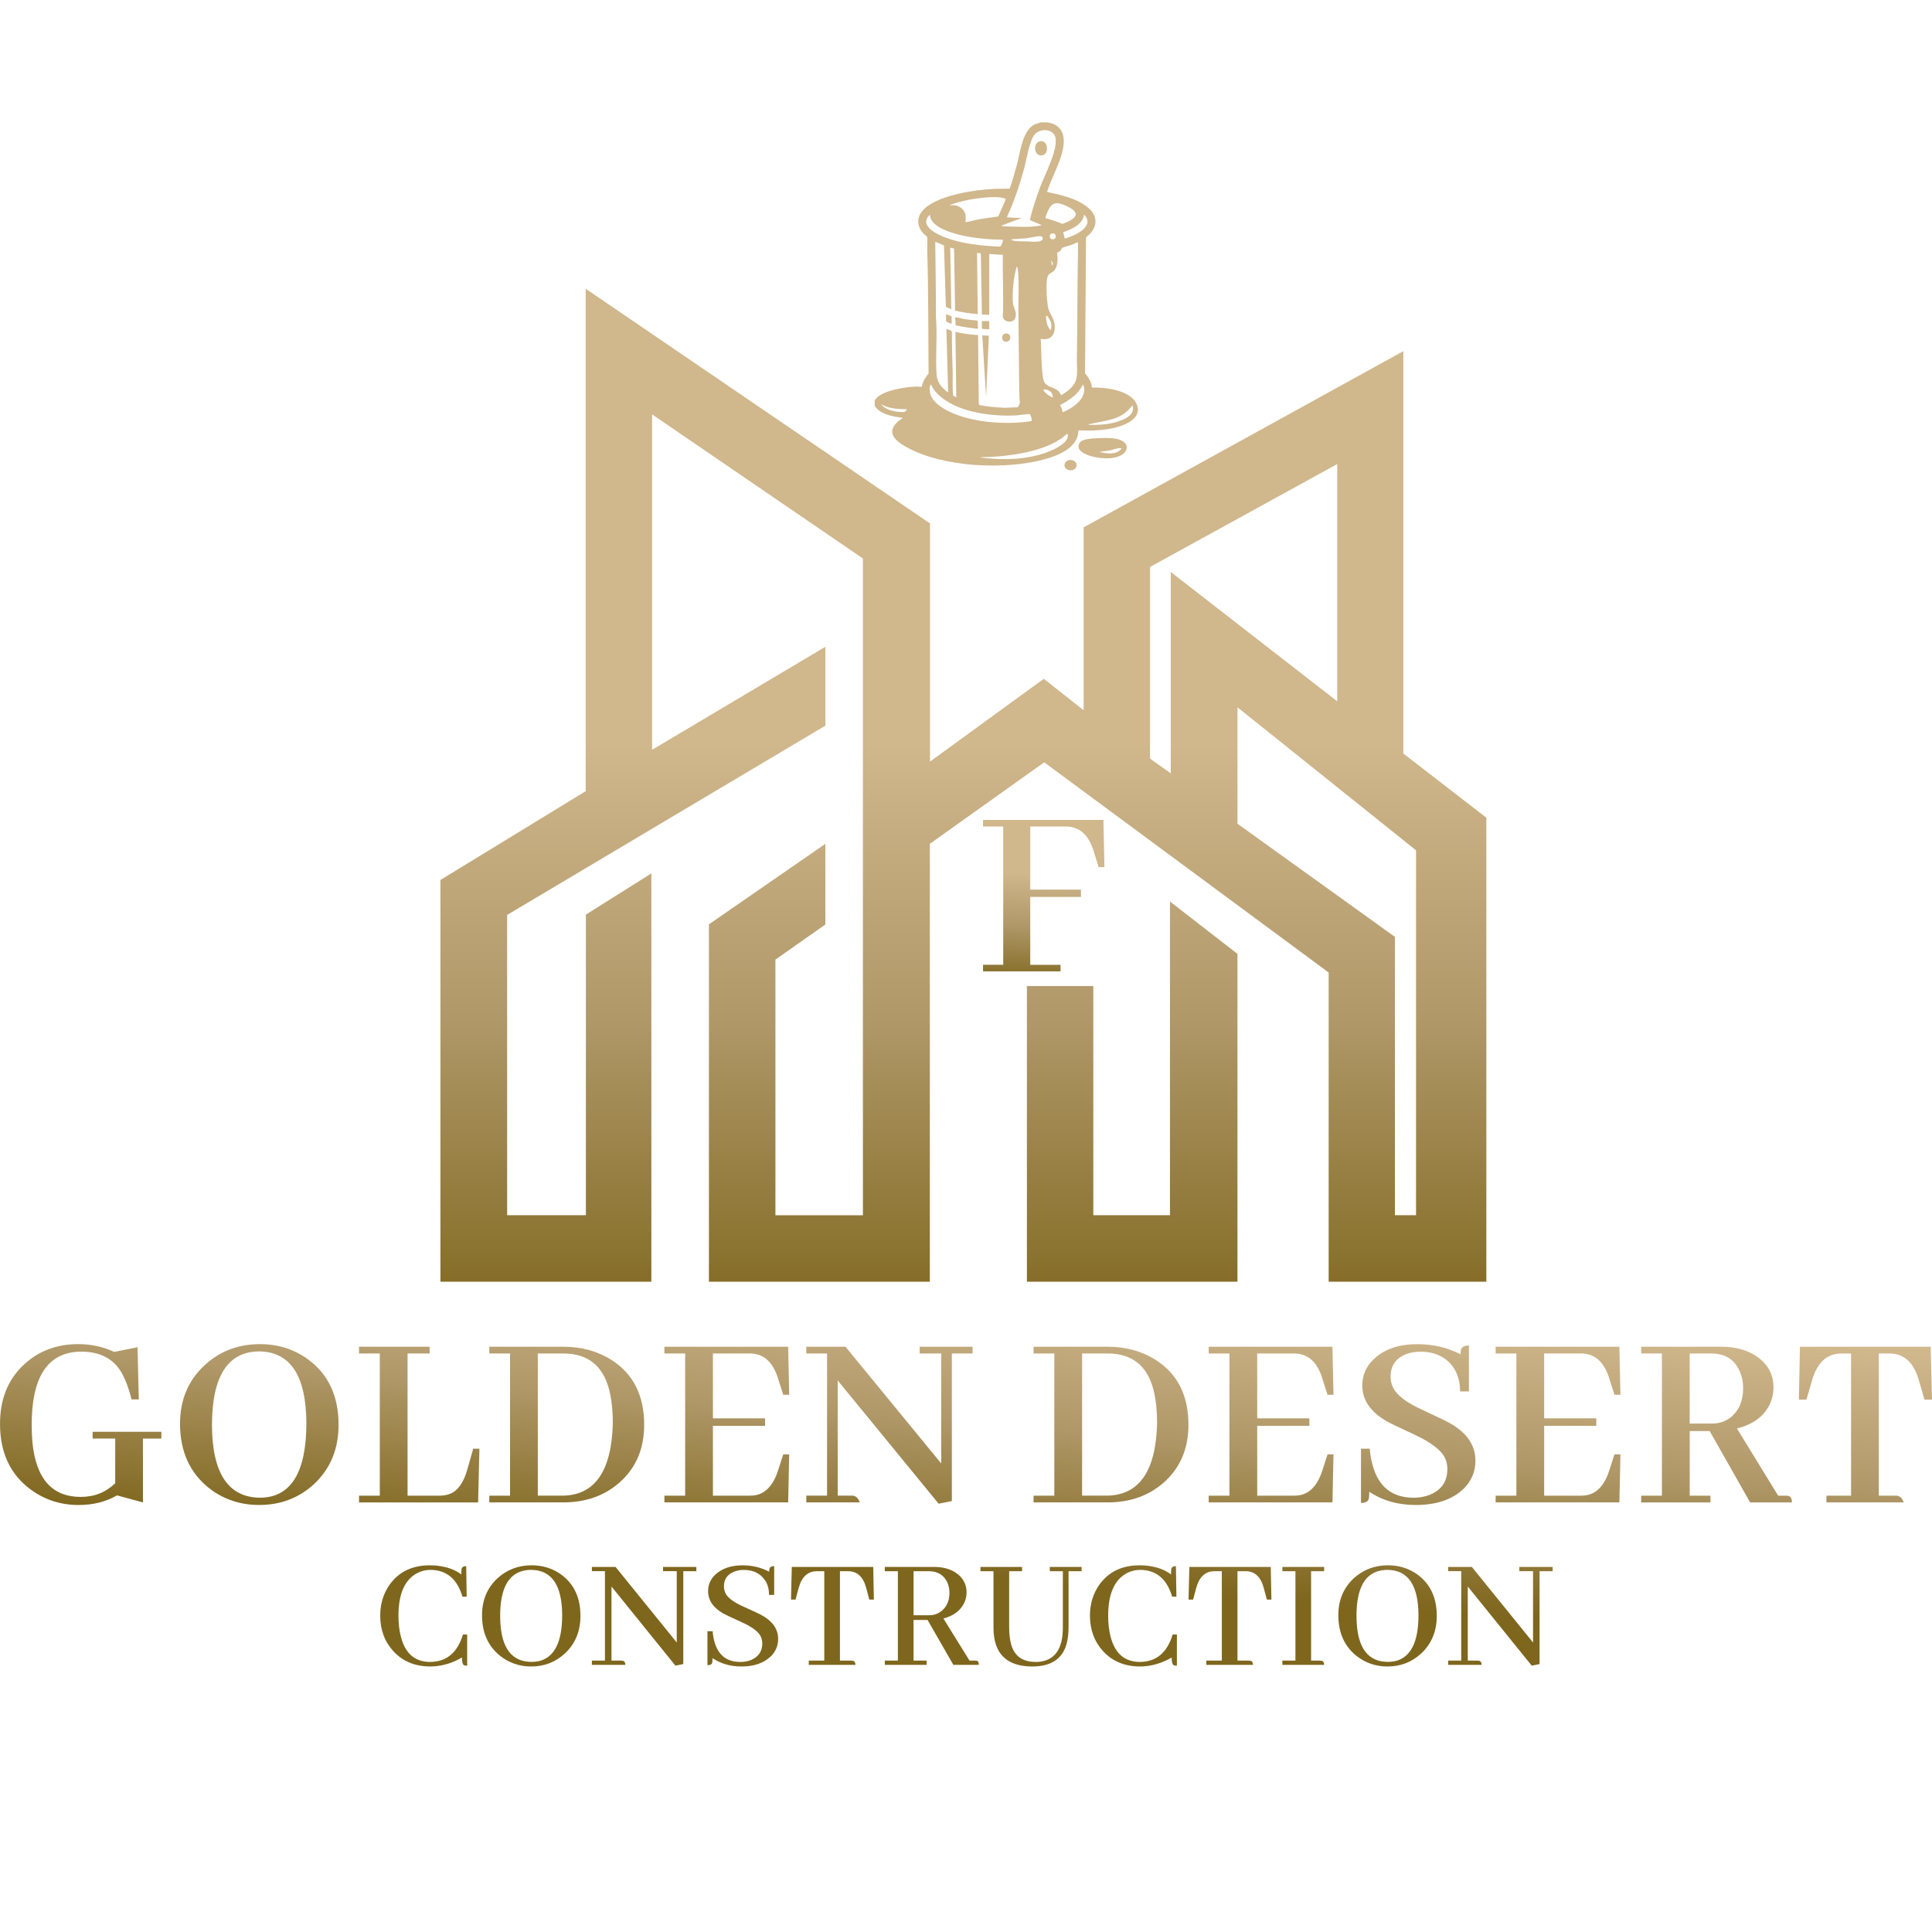 <svg xmlns="http://www.w3.org/2000/svg" xmlns:xlink="http://www.w3.org/1999/xlink" id="Capa_1" viewBox="0 0 1080 1080"><defs><linearGradient id="Degradado_sin_nombre_18" x1="538.55" y1="747.28" x2="538.55" y2="405.11" gradientUnits="userSpaceOnUse"><stop offset=".01" stop-color="#7e661d"></stop><stop offset=".52" stop-color="#b09869"></stop><stop offset=".97" stop-color="#d0b78c"></stop></linearGradient><linearGradient id="Degradado_sin_nombre_18-2" x1="632.9" y1="747.28" x2="632.9" y2="405.11" xlink:href="#Degradado_sin_nombre_18"></linearGradient><linearGradient id="Degradado_sin_nombre_18-3" x1="562.52" x2="562.52" y2="405.11" xlink:href="#Degradado_sin_nombre_18"></linearGradient><linearGradient id="Degradado_sin_nombre_18-4" x1="616.38" y1="747.28" x2="616.38" y2="405.11" xlink:href="#Degradado_sin_nombre_18"></linearGradient><linearGradient id="Degradado_sin_nombre_18-5" x1="550.94" y1="747.28" x2="550.94" y2="405.11" xlink:href="#Degradado_sin_nombre_18"></linearGradient><linearGradient id="Degradado_sin_nombre_18-6" x1="540.32" y1="747.28" x2="540.32" y2="405.11" xlink:href="#Degradado_sin_nombre_18"></linearGradient><linearGradient id="Degradado_sin_nombre_18-7" x1="550.94" y1="747.28" x2="550.94" y2="405.11" xlink:href="#Degradado_sin_nombre_18"></linearGradient><linearGradient id="Degradado_sin_nombre_18-8" x1="562.46" y1="747.28" x2="562.46" y2="405.11" xlink:href="#Degradado_sin_nombre_18"></linearGradient><linearGradient id="Degradado_sin_nombre_18-9" x1="530.41" y1="747.28" x2="530.41" y2="405.11" xlink:href="#Degradado_sin_nombre_18"></linearGradient><linearGradient id="Degradado_sin_nombre_18-10" x1="581.95" y1="747.28" x2="581.95" y2="405.11" xlink:href="#Degradado_sin_nombre_18"></linearGradient><linearGradient id="Degradado_sin_nombre_18-11" x1="598.46" y1="747.28" x2="598.46" y2="405.11" xlink:href="#Degradado_sin_nombre_18"></linearGradient><linearGradient id="Degradado_sin_nombre_18-12" x1="41.61" y1="844.88" x2="54.5" y2="674.99" xlink:href="#Degradado_sin_nombre_18"></linearGradient><linearGradient id="Degradado_sin_nombre_18-13" x1="140.69" y1="852.4" x2="153.58" y2="682.51" xlink:href="#Degradado_sin_nombre_18"></linearGradient><linearGradient id="Degradado_sin_nombre_18-14" x1="229.23" y1="859.12" x2="242.12" y2="689.23" xlink:href="#Degradado_sin_nombre_18"></linearGradient><linearGradient id="Degradado_sin_nombre_18-15" x1="310.02" y1="865.24" x2="322.9" y2="695.36" xlink:href="#Degradado_sin_nombre_18"></linearGradient><linearGradient id="Degradado_sin_nombre_18-16" x1="400.25" y1="872.09" x2="413.14" y2="702.2" xlink:href="#Degradado_sin_nombre_18"></linearGradient><linearGradient id="Degradado_sin_nombre_18-17" x1="487.81" y1="878.73" x2="500.7" y2="708.84" xlink:href="#Degradado_sin_nombre_18"></linearGradient><linearGradient id="Degradado_sin_nombre_18-18" x1="612.54" y1="888.19" x2="625.42" y2="718.31" xlink:href="#Degradado_sin_nombre_18"></linearGradient><linearGradient id="Degradado_sin_nombre_18-19" x1="702.77" y1="895.04" x2="715.66" y2="725.15" xlink:href="#Degradado_sin_nombre_18"></linearGradient><linearGradient id="Degradado_sin_nombre_18-20" x1="785.12" y1="901.29" x2="798.01" y2="731.4" xlink:href="#Degradado_sin_nombre_18"></linearGradient><linearGradient id="Degradado_sin_nombre_18-21" x1="862.25" y1="907.14" x2="875.14" y2="737.25" xlink:href="#Degradado_sin_nombre_18"></linearGradient><linearGradient id="Degradado_sin_nombre_18-22" x1="950.64" y1="913.84" x2="963.53" y2="743.95" xlink:href="#Degradado_sin_nombre_18"></linearGradient><linearGradient id="Degradado_sin_nombre_18-23" x1="1031.53" y1="919.98" x2="1044.42" y2="750.09" xlink:href="#Degradado_sin_nombre_18"></linearGradient><linearGradient id="Degradado_sin_nombre_18-24" x1="241.14" y1="860.02" x2="254.03" y2="690.13" xlink:href="#Degradado_sin_nombre_18"></linearGradient><linearGradient id="Degradado_sin_nombre_18-25" x1="299.91" y1="864.48" x2="312.8" y2="694.59" xlink:href="#Degradado_sin_nombre_18"></linearGradient><linearGradient id="Degradado_sin_nombre_18-26" x1="360.67" y1="869.09" x2="373.56" y2="699.2" xlink:href="#Degradado_sin_nombre_18"></linearGradient><linearGradient id="Degradado_sin_nombre_18-27" x1="417.62" y1="873.41" x2="430.51" y2="703.52" xlink:href="#Degradado_sin_nombre_18"></linearGradient><linearGradient id="Degradado_sin_nombre_18-28" x1="466.17" y1="877.09" x2="479.06" y2="707.2" xlink:href="#Degradado_sin_nombre_18"></linearGradient><linearGradient id="Degradado_sin_nombre_18-29" x1="522.56" y1="881.37" x2="535.45" y2="711.48" xlink:href="#Degradado_sin_nombre_18"></linearGradient><linearGradient id="Degradado_sin_nombre_18-30" x1="575.74" y1="885.4" x2="588.62" y2="715.51" xlink:href="#Degradado_sin_nombre_18"></linearGradient><linearGradient id="Degradado_sin_nombre_18-31" x1="635.62" y1="889.95" x2="648.51" y2="720.06" xlink:href="#Degradado_sin_nombre_18"></linearGradient><linearGradient id="Degradado_sin_nombre_18-32" x1="687.13" y1="893.85" x2="700.02" y2="723.96" xlink:href="#Degradado_sin_nombre_18"></linearGradient><linearGradient id="Degradado_sin_nombre_18-33" x1="729.01" y1="897.03" x2="741.9" y2="727.14" xlink:href="#Degradado_sin_nombre_18"></linearGradient><linearGradient id="Degradado_sin_nombre_18-34" x1="775.85" y1="900.58" x2="788.73" y2="730.69" xlink:href="#Degradado_sin_nombre_18"></linearGradient><linearGradient id="Degradado_sin_nombre_18-35" x1="836.61" y1="905.19" x2="849.49" y2="735.3" xlink:href="#Degradado_sin_nombre_18"></linearGradient><linearGradient id="Degradado_sin_nombre_18-36" x1="579.72" y1="551.88" x2="582.76" y2="486.54" xlink:href="#Degradado_sin_nombre_18"></linearGradient></defs><path d="M784.48,421.21v-224.91l-178.71,98.5v102.25l-22.28-17.59-63.62,46.29v-133.15l-192.46-131.19v280.85l-81.21,49.66v224.56h117.91v-228.25l-36.59,23.04v168.04h-44.03v-167.86l177.89-105.8v-44.09l-96.86,57.58v-187.5l117.85,80.56v367.12h-48.9v-142.92l27.91-19.58v-45.12l-65.08,45v199.79h123.48v-244.79l63.94-45.56,159.01,117.5v172.85h88.15v-259.39l-46.41-35.88ZM654.47,432.32l-11.61-8.27v-107.12l104.66-57.52v132.63l-93.05-72.29v112.57ZM791.58,679.3h-11.81v-155.58l-88.01-63.26v-65.08l99.82,79.97v203.95Z" fill="url(#Degradado_sin_nombre_18)"></path><polygon points="574.05 551.19 574.05 716.48 691.75 716.48 691.75 533.22 654.02 503.96 654.02 679.3 611.17 679.3 611.17 551.19 574.05 551.19" fill="url(#Degradado_sin_nombre_18-2)"></polygon><path d="M585.48,68.38c2.84.57,5.25,1.36,7.09,3.71,3.68,4.72,1.75,12.07-.08,17.21-2.15,6.03-5.24,11.86-7.2,17.99,7.53,1.61,16.17,3.47,22.36,8.29,6.72,5.24,6.05,11.98-.47,17.01l-.1.29-.54,75.86c2,2.19,3.62,4.89,3.85,7.92,7.55-.24,22.13,1.43,25.2,9.73s-8.56,12.04-14.46,13.17-12.31,1.3-18.33,1.03c.06,9.5-10.92,13.96-18.64,16.1-22.01,6.09-56.31,4.62-76.65-6.33-6.29-3.38-13.01-8.35-5.32-14.92l2.53-1.84c-5.41-.73-12.65-1.79-15.76-6.81v-2.92c.3-.28.41-.65.68-.98,3.99-4.81,16.95-6.67,22.96-6.81.94-.02,1.75.28,2.65.12.61-2.87,1.99-5.22,3.84-7.45-.2-23.4-.1-46.83-.74-70.2-.03-1.09.21-5.72-.17-6.25-.24-.33-1.49-1.2-1.97-1.73-3.38-3.79-4.04-8.5-.68-12.56,7.36-8.89,29.83-12.04,40.86-12.46l7.89-.09c.61-.37,3.84-12.04,4.26-13.64,1.81-6.8,2.97-18.84,9.81-22.3l3.63-1.13h3.5ZM582.17,125.79l-6.33-2.73-.1-.29c1.54-6.35,3.58-12.54,5.89-18.63,2.68-7.08,9.24-19.28,8.51-26.51-.58-5.78-8.86-6.3-11.95-2.22-2.87,3.78-4.29,13.58-5.62,18.51-2.51,9.3-5.62,18.57-9.67,27.31l.28.28,7.88.39-11.48,4.29,2.04.38c6.37.08,13.32.73,19.62-.42.24-.04.91-.05.9-.36ZM539.75,120.24c.14,1.03,0,2.59,0,3.7,0,.05-.49.38.09.28,2.48-.41,5.11-1.23,7.66-1.68,3.5-.61,7.03-.99,10.54-1.52l4.28-9.82c-2.78-1.08-5.72-1.09-8.67-.98-2.59.09-5.55.46-8.14.81-5.08.7-10.12,1.9-14.91,3.67l2.96.05c2.8.18,5.8,2.64,6.18,5.49ZM590.5,113.57c-2.63.21-3.87,2.53-4.86,4.68-.24.52-1.49,3.43-1.15,3.73,3.22.86,6.37,1.87,9.43,3.2,3.05-1.18,10.59-3.98,5.94-7.86-1.79-1.49-7.08-3.95-9.36-3.76ZM560.57,133.96c-6.35.02-12.86-.52-19.11-1.62-5.8-1.02-17.29-3.77-20.56-9.02-.61-.99-1.14-2.19-1.01-3.37-6.59,6.1,3.75,11.01,8.66,12.85,9.49,3.56,20.1,4.59,30.18,5.07,1.08.17,2.17-3.57,1.84-3.9ZM595.21,133.37c5.25-1.39,17.33-6.74,10.8-13.43-.85,5.75-6.93,8.08-11.69,9.91l.89,3.51ZM587.96,130.49c-1.46.33-1.52,2.74-.15,3.18,3.02.96,3.24-3.88.15-3.18ZM565.44,133.76c-.68.56,2.05.94,2.24.97,2.01.28,4.02.13,6.04.19,2.15.06,6.25.62,8.21-.34,1.52-.74,1.32-2.59-.62-2.59-2.05,0-5.33.94-7.59,1.18-2.75.29-5.52.32-8.27.59ZM552.98,142.23v33.76l-4.09-.19-.61-34.22-2.11-.22.39,34.25c-4.26-.34-8.48-1.01-12.64-1.96l-.58-34.71-2.15-.5.58,34.44-3.02-1.36-1.06-34.33-4.88-2.06c.1,14.05.46,28.08.38,42.14.88,10.51-.38,21.85.39,32.3.2,2.75,1.39,5.08,3.22,7.1.28.31,2.95,2.82,3.21,2.53l-.97-35.42c1.02.75,3.04.53,3.09,2.06-.09,7.52.28,15.06.42,22.55.08,4.26-.23,8.53.28,12.76l1.75.97-.49-36.58c4.15.91,8.39,1.6,12.65,1.75l.41,38.8c.13.39,1.62.55,2.08.64,4.01.81,8.12.89,12.19,1.24l7.5-.3c.28-.14,1.12-2.12,1.17-2.53.12-.94-.19-1.7-.21-2.53-.34-16.53-.38-33.1-.58-49.62-.08-6.89.45-14.42-.21-21.19-.08-.82-.19-2.27-.75-2.85-.51,1.98-1,3.94-1.33,5.97-.69,4.26-1.16,9.88-.81,14.17.24,2.94,2.31,5.09,1.47,8.29-.66,2.48-3.34,2.91-5.43,1.9-2.39-1.15-1.51-3.71-1.48-5.7.14-10.42-.3-20.83-.2-31.24-2.4.17-4.8-.31-7.19-.31-.23,0-.25.01-.4.21ZM581.78,189.42c.26,3.53.19,7.08.38,10.61s.3,9.47,1.23,12.59c1.31,4.37,6.44,3.45,8.78,6.59.43.58.61,1.16,1,1.73,3.19-1.75,6.88-4.63,8.21-8.12,1.19-3.12.56-8.7.62-12.22.34-19.76.17-39.57.6-59.34.04-1.98-.05-3.97,0-5.94-1.38.6-2.76,1.24-4.18,1.75-.94.34-4.03,1.1-4.57,1.46-.25.16-.62,1.13-1,1.53-.45.47-1.29.94-1.92,1.1.38,3.21.6,7.81-1.84,10.31-1.15,1.17-2.73,1.25-3.37,2.86-1.31,3.28-.53,12.9-.02,16.67.53,3.95,3.54,6.69,3.87,10.54.45,5.43-2.01,8.96-7.78,7.88ZM588.01,148.16c1.19-.08.21-2.11-.39-2.53l.39,2.53ZM585.45,176.61c-.11-.07-.46-.08-.54-.03-.44.27.15,3.58.31,4.24.37,1.51,1.15,2.79,2.2,3.93.36-2.19.62-3.52-.35-5.58-.15-.31-1.49-2.48-1.62-2.55ZM575.71,231.49c-.34-.2-6.76.69-7.83.74-13.32.61-30.98-1.53-41.65-10.13-2.39-1.93-4.61-4.31-5.75-7.19-.52.33-.72,1.46-.77,2.04-.89,9.01,12.49,14.34,19.46,16.34,10.3,2.97,22.91,3.76,33.57,2.63.51-.05,3.86-.44,3.96-.61.2-1.36-.34-2.67-.98-3.82ZM605.52,214.91c-.92,1.22-1.55,2.61-2.53,3.79-2.83,3.39-6.63,5.75-10.5,7.79,1.09,1.09,1.04,2.72,1.66,3.99,5.91-2.62,14.13-7.96,11.38-15.57ZM588.59,222.3c-.14-2.01-.68-3.29-2.59-4.12-.85-.37-2.18-.89-2.86-.05,1.41,1.87,3.32,3.24,5.45,4.18ZM506.86,228.73c-3.8.06-8.01-.26-11.63-1.5-.96-.33-1.85-.79-2.77-1.22,2.42,2.97,7.1,4.09,10.8,4.28,1.68.08,3.17.4,3.6-1.55ZM633.16,226.78c-.35-.08-.38.11-.55.32-6.11,7.95-14.54,7.8-23.5,9.98-.33.08-.57-.19-.47.39,6.2.16,12.85-.23,18.62-2.69,3.27-1.39,7.21-3.84,5.9-8.01ZM596.77,242.54c-.38-.26-2.25,1.67-2.74,2.03-9.63,7.09-24.93,9.66-36.67,10.62-2.85.23-5.71.27-8.56.39-.24,0-.72-.15-.68.19,10.72,1.35,21.85,1.38,32.34-1.42,4.1-1.1,8.77-2.83,12.28-5.23,2.06-1.41,4.97-3.75,4.02-6.58Z" fill="url(#Degradado_sin_nombre_18-3)"></path><path d="M614.24,244.93c3.95-.17,10.73-.46,13.95,2.09,2.94,2.33,1.67,5.52-1.13,7.23-4.69,2.88-12.21,2.11-17.3.69-3-.84-8.88-3.31-6.19-7.44,1.55-2.38,8-2.45,10.67-2.57ZM614.48,252.66c4.16.83,9.35,1.88,12.45-1.85-.18-.28-.37-.27-.67-.3-2.02-.23-4.97,1.38-7.11,1.47l-4.67.67Z" fill="url(#Degradado_sin_nombre_18-4)"></path><polygon points="552.79 187.66 551.23 221.72 549.09 187.47 552.79 187.66" fill="url(#Degradado_sin_nombre_18-5)"></polygon><path d="M534.12,181.82c-.05-.87.03-1.75,0-2.63-.02-.41-.54-1.91.08-1.83,1.76.21,3.83.86,5.69,1.13,2.15.32,4.33.53,6.5.7.33.23.16,2.54.18,3.12.01.44.54,1.44-.27,1.45-4.09-.45-8.17-1.01-12.17-1.94Z" fill="url(#Degradado_sin_nombre_18-6)"></path><path d="M552.98,179.49v4.67c-1.33-.41-2.95.15-4.09-.49v-4.38c.14-.05.23.19.29.19h3.79Z" fill="url(#Degradado_sin_nombre_18-7)"></path><path d="M562.42,186.41c3.32-.06,3.06,5.15-.57,4.56-2.33-.38-2.3-4.5.57-4.56Z" fill="url(#Degradado_sin_nombre_18-8)"></path><path d="M531.97,181.05c-1.07-.41-2.2-.74-3.11-1.46v-3.99l3.11,1.26v4.18Z" fill="url(#Degradado_sin_nombre_18-9)"></path><path d="M581.54,78.93c4.49-.66,5.15,7.61.72,7.94-4.51.34-4.91-7.33-.72-7.94Z" fill="url(#Degradado_sin_nombre_18-10)"></path><ellipse cx="598.46" cy="260.02" rx="3.41" ry="2.9" fill="url(#Degradado_sin_nombre_18-11)"></ellipse><path d="M90.21,800.4v3.77h-10.3v35.68l-14.5-3.92c-6.19,3.58-13.34,5.37-21.46,5.37-9.96,0-18.85-2.85-26.68-8.56-11.51-8.41-17.26-20.69-17.26-36.84,0-13.63,4.35-24.56,13.05-32.78,8.22-7.83,18.47-11.75,30.75-11.75,7.06,0,13.73,1.45,20.01,4.35l13.05-2.61.73,29.15h-4.06c-1.65-6.57-3.68-11.84-6.09-15.81-4.64-7.25-11.99-10.88-22.04-10.88-.97,0-1.94.05-2.9.14-16.53,1.45-24.8,15.04-24.8,40.75,0,3.58.15,6.91.44,10.01,2.03,20.21,11.02,30.31,26.97,30.31,7.64,0,14.07-2.56,19.29-7.69v-24.94h-12.62v-3.77h38.43Z" fill="url(#Degradado_sin_nombre_18-12)"></path><path d="M172.44,760.08c11.21,8.32,16.82,20.45,16.82,36.4,0,13.44-4.5,24.41-13.49,32.92-8.51,7.93-18.81,11.89-30.89,11.89-10.54,0-19.82-3.09-27.84-9.28-10.93-8.6-16.39-20.64-16.39-36.11,0-13.34,4.54-24.22,13.63-32.63,8.51-7.93,18.85-11.89,31.03-11.89,10.25,0,19.29,2.9,27.12,8.7ZM171.27,795.76c-.1-26.68-8.9-40.12-26.39-40.32-17.5.1-26.3,13.78-26.39,41.04.09,26.97,9.04,40.56,26.83,40.75,17.21-.09,25.86-13.92,25.96-41.48Z" fill="url(#Degradado_sin_nombre_18-13)"></path><path d="M200.71,839.85v-3.77h11.6v-79.47h-11.6v-3.77h39.45v3.77h-12.33v79.47h17.98c2.22,0,4.25-.39,6.09-1.16,4.25-1.83,7.4-6.43,9.43-13.78l3.19-11.31h3.48l-.73,30.02h-66.57Z" fill="url(#Degradado_sin_nombre_18-14)"></path><path d="M314.85,752.83c10.25,0,19.24,2.47,26.98,7.4,12.18,7.74,18.27,19.82,18.27,36.26,0,12.76-4.21,23.16-12.62,31.18-8.61,8.12-19.48,12.18-32.63,12.18h-41.33v-3.77h11.6v-79.47h-11.6v-3.77h41.33ZM300.64,756.6v79.47h14.36c17.69-.48,26.88-13.92,27.56-40.32,0-7.64-.73-14.11-2.18-19.43-3.58-13.15-12.09-19.72-25.53-19.72h-14.21Z" fill="url(#Degradado_sin_nombre_18-15)"></path><path d="M437.83,779.66l-2.61-8.12c-.1-.29-.19-.63-.29-1.02-2.9-9.28-8.17-13.92-15.81-13.92h-20.59v36.26h29.15v4.21h-29.15v39.01h20.59c1.16,0,2.27-.1,3.34-.29,5.9-1.16,10.15-6.04,12.76-14.65l2.61-8.12h3.34l-.58,26.83h-69.18v-3.77h11.6v-79.47h-11.6v-3.77h69.18l.58,26.83h-3.34Z" fill="url(#Degradado_sin_nombre_18-16)"></path><path d="M514.11,752.83h29.58v3.77h-11.6v82.52l-7.4,1.45-56.41-68.89v64.39h8.41c1.84.2,3.14,1.45,3.91,3.77h-29.87v-3.77h11.6v-79.47h-11.6v-3.77h21.9l53.51,65.26v-61.49h-12.04v-3.77Z" fill="url(#Degradado_sin_nombre_18-17)"></path><path d="M619.11,752.83c10.25,0,19.24,2.47,26.97,7.4,12.18,7.74,18.27,19.82,18.27,36.26,0,12.76-4.21,23.16-12.62,31.18-8.61,8.12-19.48,12.18-32.63,12.18h-41.33v-3.77h11.6v-79.47h-11.6v-3.77h41.33ZM604.9,756.6v79.47h14.36c17.69-.48,26.88-13.92,27.56-40.32,0-7.64-.73-14.11-2.18-19.43-3.58-13.15-12.09-19.72-25.52-19.72h-14.21Z" fill="url(#Degradado_sin_nombre_18-18)"></path><path d="M742.09,779.66l-2.61-8.12c-.1-.29-.2-.63-.29-1.02-2.9-9.28-8.17-13.92-15.81-13.92h-20.59v36.26h29.15v4.21h-29.15v39.01h20.59c1.16,0,2.27-.1,3.34-.29,5.9-1.16,10.15-6.04,12.76-14.65l2.61-8.12h3.34l-.58,26.83h-69.18v-3.77h11.6v-79.47h-11.6v-3.77h69.18l.58,26.83h-3.34Z" fill="url(#Degradado_sin_nombre_18-19)"></path><path d="M818.23,832.16c-6.28,6.09-15.23,9.14-26.83,9.14-9.96,0-18.62-2.47-25.96-7.4,0,1.84-.1,3.19-.29,4.06-.49,1.45-1.94,2.18-4.35,2.18v-30.31h4.93c.19,3.09.68,6,1.45,8.7,3.19,12.47,10.92,18.71,23.2,18.71,3.38,0,6.53-.63,9.43-1.88,6.19-2.71,9.28-7.44,9.28-14.21,0-2.41-.53-4.64-1.59-6.67-2.23-4.06-7.59-8.12-16.1-12.18-9.38-4.35-14.79-6.96-16.24-7.83-9.09-5.22-13.63-11.89-13.63-20.01,0-5.51,1.98-10.25,5.95-14.21,5.8-5.9,14.11-8.85,24.94-8.85,8.7,0,16.73,1.88,24.08,5.66,0-.87.05-1.64.15-2.32.38-1.74,1.88-2.61,4.49-2.61v25.67h-4.93c0-5.32-1.3-9.86-3.91-13.63-4.16-5.7-10.25-8.56-18.27-8.56-2.81,0-5.42.43-7.83,1.3-5.9,2.32-8.85,6.53-8.85,12.62,0,2.42.53,4.59,1.59,6.53,2.13,4.06,7.4,8.03,15.81,11.89,9.38,4.35,14.84,7.01,16.39,7.98,9.09,5.32,13.63,12.18,13.63,20.59,0,6.09-2.18,11.31-6.53,15.66Z" fill="url(#Degradado_sin_nombre_18-20)"></path><path d="M902.49,779.66l-2.61-8.12c-.1-.29-.2-.63-.29-1.02-2.9-9.28-8.17-13.92-15.81-13.92h-20.59v36.26h29.15v4.21h-29.15v39.01h20.59c1.16,0,2.27-.1,3.34-.29,5.9-1.16,10.15-6.04,12.76-14.65l2.61-8.12h3.34l-.58,26.83h-69.18v-3.77h11.6v-79.47h-11.6v-3.77h69.18l.58,26.83h-3.34Z" fill="url(#Degradado_sin_nombre_18-21)"></path><path d="M917.43,839.85v-3.77h11.6v-79.47h-11.6v-3.77h45.1c7.64,0,14.12,1.79,19.43,5.37,6.28,4.35,9.43,10.1,9.43,17.26,0,2.61-.43,5.17-1.3,7.69-2.9,7.74-9.28,12.86-19.14,15.37l23.06,37.56h4.06c.58,0,1.11.05,1.59.14,1.35.2,2.03,1.4,2.03,3.63h-23.35l-22.62-39.88h-11.17v36.11h11.6v3.77h-38.72ZM944.55,756.6v39.16h12.62c3.87,0,7.25-1.11,10.15-3.34,4.74-3.77,7.11-9.28,7.11-16.53,0-3-.53-5.85-1.59-8.56-2.81-7.15-8.27-10.73-16.39-10.73h-11.89Z" fill="url(#Degradado_sin_nombre_18-22)"></path><path d="M1020.98,839.85v-3.77h13.78v-79.47h-5.66c-7.83.1-13.2,5.03-16.1,14.79l-3.19,11.02h-4.21l.58-29.59h73.09l.73,29.59h-4.21l-3.19-11.02c-2.81-9.76-8.22-14.69-16.24-14.79h-6.09v79.47h10.01c1.83.2,3.14,1.45,3.91,3.77h-43.22Z" fill="url(#Degradado_sin_nombre_18-23)"></path><path d="M240.55,931.57c-8.46,0-15.3-2.8-20.53-8.39-4.99-5.41-7.48-12.1-7.48-20.07,0-6.57,1.79-12.38,5.38-17.42,5.17-7.12,12.62-10.67,22.35-10.67,1.28,0,2.55.06,3.83.18,5.72.61,10.31,2.25,13.78,4.93,0-1.46.06-2.55.18-3.28.3-.91,1.15-1.37,2.55-1.37l.27,17.06h-2.37c-2.92-9.85-8.82-14.84-17.7-14.96-3.16,0-6.02.79-8.58,2.37-6.33,3.89-9.49,11.65-9.49,23.26,0,4.38.46,8.3,1.37,11.77,2.43,9.37,7.88,14.05,16.33,14.05,9.18-.06,15.3-5.17,18.34-15.33h2.37v17.42c-.73,0-1.28-.06-1.64-.18-.85-.36-1.28-1.82-1.28-4.38-5.6,3.28-11.49,4.96-17.7,5.02Z" fill="url(#Degradado_sin_nombre_18-24)"></path><path d="M313.99,880.4c6.99,5.23,10.49,12.86,10.49,22.9,0,8.52-2.86,15.48-8.58,20.89-5.29,4.93-11.62,7.39-18.98,7.39-6.51,0-12.29-1.98-17.33-5.93-6.75-5.41-10.13-12.98-10.13-22.72,0-8.39,2.86-15.27,8.58-20.62,5.35-4.87,11.74-7.3,19.16-7.3,6.33,0,11.92,1.79,16.79,5.38ZM301.4,928.56c8.58-2.19,12.86-10.73,12.86-25.64-.06-16.79-5.84-25.24-17.33-25.36-.85,0-1.73.06-2.65.18-9.79,1.28-14.69,9.79-14.69,25.54,0,1.09.03,2.19.09,3.28.73,14.96,6.57,22.44,17.52,22.44,1.46,0,2.86-.15,4.2-.46Z" fill="url(#Degradado_sin_nombre_18-25)"></path><path d="M370.65,875.93h18.61v2.37h-7.3v51.91l-4.38.91-35.76-44.25v41.42h5.38c.3,0,.61.03.91.09.97.18,1.46.94,1.46,2.28h-18.7v-2.37h7.3v-49.99h-7.3v-2.37h13.23l34.21,42.24v-39.87h-7.66v-2.37Z" fill="url(#Degradado_sin_nombre_18-26)"></path><path d="M430.86,925.92c-3.89,3.77-9.37,5.66-16.42,5.66-6.08,0-11.46-1.55-16.15-4.65,0,1.22-.06,2.1-.18,2.65-.3.85-1.18,1.28-2.64,1.28v-18.98h2.92c.06.61.12,1.25.18,1.92,1.4,10.16,6.51,15.24,15.33,15.24,2.25,0,4.32-.39,6.2-1.19,4.01-1.82,6.02-4.87,6.02-9.12,0-1.58-.36-3.04-1.09-4.38-1.46-2.55-4.9-5.05-10.31-7.48-5.9-2.68-9.37-4.32-10.4-4.93-5.66-3.22-8.48-7.39-8.48-12.5,0-3.47,1.24-6.45,3.74-8.94,3.71-3.65,8.88-5.47,15.51-5.47,5.41,0,10.37,1.19,14.87,3.56,0-.61.06-1.12.18-1.55.18-1.03,1.06-1.55,2.64-1.55v16.06h-2.92c.06-3.47-.82-6.39-2.64-8.76-2.62-3.47-6.45-5.2-11.49-5.2-1.95,0-3.74.33-5.38,1-3.77,1.52-5.66,4.23-5.66,8.12,0,1.46.33,2.86,1,4.2,1.4,2.49,4.77,4.93,10.13,7.3,5.96,2.68,9.43,4.32,10.4,4.93,5.84,3.35,8.76,7.69,8.76,13.05,0,3.77-1.37,7.02-4.1,9.76Z" fill="url(#Degradado_sin_nombre_18-27)"></path><path d="M452.11,930.66v-2.37h8.67v-49.99h-4.2c-5.05.06-8.43,3.19-10.13,9.4l-1.73,6.48h-2.55l.45-18.25h45.52l.36,18.25h-2.55l-1.73-6.48c-1.64-6.2-4.99-9.34-10.04-9.4h-4.65v49.99h6.29c.3,0,.61.03.91.09.97.18,1.46.94,1.46,2.28h-26.09Z" fill="url(#Degradado_sin_nombre_18-28)"></path><path d="M494.62,930.66v-2.37h7.3v-49.99h-7.3v-2.37h27.73c4.74,0,8.76,1.09,12.04,3.28,3.95,2.74,5.93,6.39,5.93,10.95,0,1.82-.36,3.62-1.09,5.38-2.07,4.62-6.02,7.69-11.86,9.21l14.6,23.54h3.01c.36,0,.7.03,1,.09.79.12,1.18.88,1.18,2.28h-14.23l-14.41-25.09h-7.85v22.72h7.3v2.37h-23.35ZM510.68,878.3v24.63h8.76c2.61,0,4.87-.76,6.75-2.28,3.04-2.37,4.56-5.81,4.56-10.31,0-1.95-.36-3.8-1.09-5.56-1.95-4.32-5.47-6.48-10.58-6.48h-8.39Z" fill="url(#Degradado_sin_nombre_18-29)"></path><path d="M548.08,875.93h23.26v2.37h-7.21v31.38c0,3.65.36,6.81,1.09,9.49,1.82,6.57,6.39,9.85,13.68,9.85h1.37c9.24-.67,13.87-7.05,13.87-19.16v-31.56h-7.3v-2.37h17.79v2.37h-7.3v31.02c0,3.65-.36,6.84-1.09,9.58-2.31,8.45-8.73,12.68-19.25,12.68-14.29-.06-21.5-7.18-21.62-21.35v-31.93h-7.3v-2.37Z" fill="url(#Degradado_sin_nombre_18-30)"></path><path d="M637.3,931.57c-8.45,0-15.3-2.8-20.53-8.39-4.99-5.41-7.48-12.1-7.48-20.07,0-6.57,1.79-12.38,5.38-17.42,5.17-7.12,12.62-10.67,22.35-10.67,1.28,0,2.55.06,3.83.18,5.72.61,10.31,2.25,13.77,4.93,0-1.46.06-2.55.18-3.28.3-.91,1.15-1.37,2.55-1.37l.27,17.06h-2.37c-2.92-9.85-8.82-14.84-17.7-14.96-3.16,0-6.02.79-8.58,2.37-6.33,3.89-9.49,11.65-9.49,23.26,0,4.38.45,8.3,1.37,11.77,2.43,9.37,7.88,14.05,16.33,14.05,9.18-.06,15.29-5.17,18.34-15.33h2.37v17.42c-.73,0-1.28-.06-1.64-.18-.85-.36-1.28-1.82-1.28-4.38-5.6,3.28-11.49,4.96-17.7,5.02Z" fill="url(#Degradado_sin_nombre_18-31)"></path><path d="M674.34,930.66v-2.37h8.67v-49.99h-4.2c-5.05.06-8.43,3.19-10.13,9.4l-1.73,6.48h-2.55l.45-18.25h45.52l.36,18.25h-2.55l-1.73-6.48c-1.64-6.2-4.99-9.34-10.04-9.4h-4.65v49.99h6.29c.3,0,.61.03.91.09.97.18,1.46.94,1.46,2.28h-26.09Z" fill="url(#Degradado_sin_nombre_18-32)"></path><path d="M716.86,930.66v-2.37h7.3v-49.99h-7.3v-2.37h23.35v2.37h-7.3v49.99h4.93c.3,0,.61.03.91.09.97.18,1.46.94,1.46,2.28h-23.35Z" fill="url(#Degradado_sin_nombre_18-33)"></path><path d="M792.67,880.4c6.99,5.23,10.49,12.86,10.49,22.9,0,8.52-2.86,15.48-8.58,20.89-5.29,4.93-11.62,7.39-18.98,7.39-6.51,0-12.28-1.98-17.33-5.93-6.75-5.41-10.13-12.98-10.13-22.72,0-8.39,2.86-15.27,8.58-20.62,5.35-4.87,11.74-7.3,19.16-7.3,6.32,0,11.92,1.79,16.79,5.38ZM780.08,928.56c8.58-2.19,12.86-10.73,12.86-25.64-.06-16.79-5.84-25.24-17.33-25.36-.85,0-1.73.06-2.64.18-9.79,1.28-14.69,9.79-14.69,25.54,0,1.09.03,2.19.09,3.28.73,14.96,6.57,22.44,17.52,22.44,1.46,0,2.86-.15,4.2-.46Z" fill="url(#Degradado_sin_nombre_18-34)"></path><path d="M849.32,875.93h18.61v2.37h-7.3v51.91l-4.38.91-35.76-44.25v41.42h5.38c.3,0,.61.03.91.09.97.18,1.46.94,1.46,2.28h-18.7v-2.37h7.3v-49.99h-7.3v-2.37h13.23l34.21,42.24v-39.87h-7.66v-2.37Z" fill="url(#Degradado_sin_nombre_18-35)"></path><path d="M549.53,542.98v-3.67h11.28v-77.3h-11.28v-3.67h67.29l.56,26.38h-3.24l-2.54-8.18c-2.73-9.59-7.95-14.44-15.66-14.53h-20.03v35.27h28.35v4.09h-28.35v37.95h16.93v3.67h-43.31Z" fill="url(#Degradado_sin_nombre_18-36)"></path></svg>